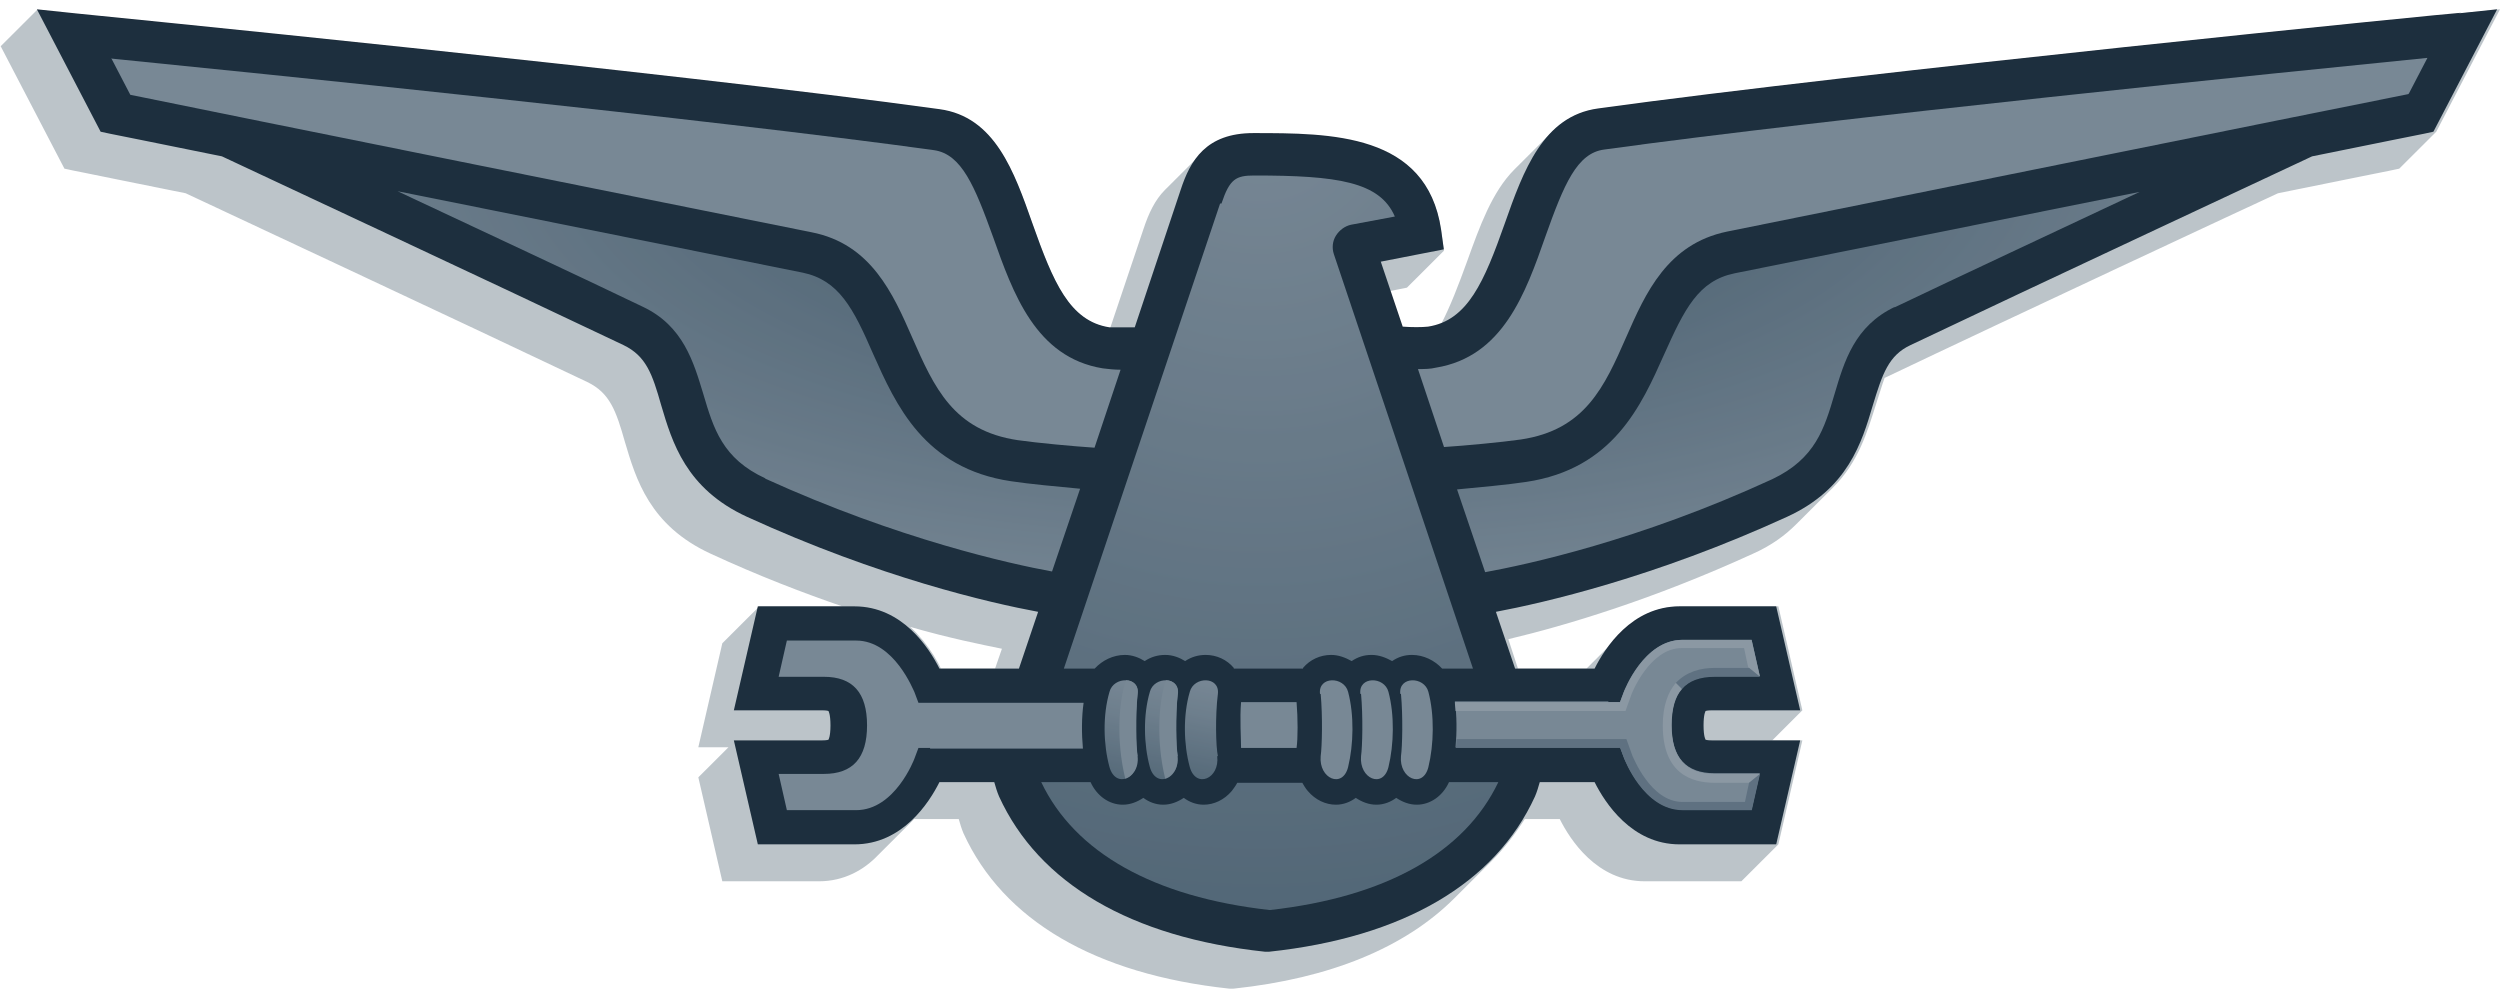 <svg xmlns="http://www.w3.org/2000/svg" width="557" height="223" viewBox="0 0 557 223" fill="none"><path d="M548.424 2.834C547.05 2.834 414.365 16.09 356.038 24.166C343.824 25.843 339.396 38.032 335.273 49.765C330.692 62.717 327.028 71.403 318.172 72.774C316.798 72.926 314.508 72.926 312.523 72.774L307.637 58.298L321.684 55.556L321.073 51.137C317.868 29.652 296.491 29.652 279.238 29.652C268.702 29.652 265.19 35.747 263.053 42.299L252.822 72.926C250.837 72.926 248.547 72.926 247.173 72.926C238.317 71.555 234.653 62.87 230.072 49.917C225.95 38.185 221.675 25.995 209.307 24.319C150.981 16.243 18.297 3.138 16.923 2.986L8.22 2.072L22.419 29.347L24.557 29.804C24.557 29.804 34.481 31.785 49.444 34.833C55.246 37.575 112.046 64.088 138.92 76.888C143.957 79.326 145.331 83.288 147.317 90.297C149.76 98.525 152.814 108.887 166.402 115.134C196.023 128.695 220.606 134.333 231.294 136.314L227.018 148.962H209.307C207.017 144.39 201.062 135.095 190.374 135.095H168.845L163.502 158.256H183.045C184.266 158.256 184.573 158.409 184.573 158.409C184.573 158.409 185.029 159.018 185.029 161.609C185.029 164.199 184.573 164.809 184.573 164.809C184.573 164.809 184.266 164.961 183.045 164.961H163.502L168.845 188.122H190.374C201.062 188.122 207.017 178.827 209.307 174.256H221.521C221.827 175.322 222.133 176.39 222.591 177.456C231.447 196.807 251.906 208.845 281.833 212.045H282.29H282.749C312.675 208.845 333.136 196.807 341.992 177.456C342.45 176.39 342.756 175.322 343.06 174.256H355.276C357.566 178.827 363.521 188.122 374.208 188.122H395.737L401.081 164.961H381.536C380.315 164.961 380.01 164.809 380.01 164.809C380.01 164.809 379.552 164.199 379.552 161.609C379.552 159.018 380.01 158.409 380.01 158.409C380.01 158.409 380.315 158.256 381.536 158.256H401.081L395.737 135.095H374.208C363.521 135.095 357.566 144.39 355.276 148.962H337.564L333.288 136.314C343.824 134.333 368.558 128.695 398.18 115.134C411.769 108.887 414.823 98.525 417.266 90.297C419.404 83.288 420.778 79.174 425.663 76.888C452.537 64.088 509.336 37.575 515.137 34.833C530.101 31.785 540.025 29.804 540.025 29.804L542.163 29.347L556.363 2.072L547.66 2.986L548.424 2.834Z" fill="#1C2B39"></path><path d="M311.985 154.602C311.527 150.639 317.329 150.639 318.245 154.145C319.619 159.326 319.467 165.878 318.245 170.906C317.024 175.782 311.679 173.497 312.137 168.468C312.443 166.335 312.596 159.63 312.137 154.602H311.985Z" fill="#9EA9B5"></path><path d="M303.088 154.602C302.629 150.639 308.432 150.639 309.348 154.145C310.722 159.326 310.569 165.878 309.348 170.906C308.126 175.782 302.783 173.497 303.241 168.468C303.546 166.335 303.699 159.63 303.241 154.602H303.088Z" fill="#9EA9B5"></path><path d="M294.095 154.602C293.637 150.639 299.44 150.639 300.356 154.145C301.73 159.326 301.577 165.878 300.356 170.906C299.134 175.782 293.789 173.497 294.247 168.468C294.553 166.335 294.705 159.63 294.247 154.602H294.095Z" fill="#9EA9B5"></path><path d="M289.027 166.64H276.508C276.508 164.507 276.202 160.088 276.508 156.431H288.876C289.18 160.088 289.18 164.507 288.876 166.64H289.027Z" fill="#9EA9B5"></path><path d="M271.191 168.468C271.801 173.497 266.458 175.782 265.084 170.906C263.71 165.878 263.556 159.326 265.084 154.145C266 150.639 271.801 150.639 271.343 154.602C270.733 159.478 270.885 166.335 271.343 168.468H271.191Z" fill="url(#paint0_linear_6628_3810)"></path><path d="M262.294 168.468C262.904 173.497 257.561 175.782 256.187 170.906C254.813 165.878 254.661 159.326 256.187 154.145C257.103 150.639 262.906 150.639 262.446 154.602C261.836 159.478 261.988 166.335 262.446 168.468H262.294Z" fill="url(#paint1_linear_6628_3810)"></path><path d="M259.761 151.552C258.234 155.972 257.47 164.657 259.608 173.494C261.135 173.037 262.661 171.209 262.357 168.467C262.051 166.333 261.899 159.628 262.357 154.6C262.661 152.62 261.287 151.552 259.761 151.552Z" fill="#9EA9B5"></path><path d="M253.301 168.468C253.912 173.497 248.568 175.782 247.194 170.906C245.819 165.878 245.666 159.326 247.194 154.145C248.11 150.639 253.912 150.639 253.454 154.602C252.843 159.478 252.996 166.335 253.454 168.468H253.301Z" fill="url(#paint2_linear_6628_3810)"></path><path d="M250.864 151.552C249.337 155.972 248.574 164.657 250.712 173.494C252.239 173.037 253.765 171.209 253.46 168.467C253.155 166.333 253.002 159.628 253.46 154.6C253.765 152.62 252.39 151.552 250.864 151.552Z" fill="#9EA9B5"></path><path d="M24.756 13.043C55.293 16.09 158.662 26.604 208.133 33.461C214.24 34.376 217.14 41.385 221.263 52.813C225.691 65.308 230.73 79.631 245.693 82.069C246.915 82.221 248.289 82.374 249.664 82.374L243.861 99.745C239.128 99.44 231.035 98.678 226.76 98.068C212.408 95.935 208.133 86.335 203.246 75.212C198.971 65.46 194.085 54.337 180.801 51.746C166.297 48.851 46.743 24.776 29.032 21.119L24.909 13.195L24.756 13.043Z" fill="#9EA9B5"></path><path d="M207.225 166.637H204.63L203.714 169.076C203.714 169.076 199.439 180.504 190.736 180.504H175.314L173.482 172.428H183.559C189.972 172.428 193.179 168.924 193.179 161.61C193.179 154.296 189.972 150.79 183.559 150.79H173.482L175.314 142.715H190.736C199.286 142.715 203.562 153.991 203.714 154.143L204.63 156.581H241.428C240.97 159.78 240.97 163.438 241.276 166.79H207.225V166.637Z" fill="#9EA9B5"></path><path d="M272.142 45.349C273.975 39.863 275.349 39.101 279.472 39.101C297.947 39.101 307.414 40.472 310.773 48.243L301.001 50.072C299.626 50.377 298.404 51.291 297.641 52.51C296.878 53.729 296.726 55.253 297.184 56.624L328.178 148.963H321.308C319.628 147.135 317.185 145.916 314.589 145.916C312.911 145.916 311.536 146.373 310.162 147.287C308.787 146.525 307.261 145.916 305.581 145.916C303.901 145.916 302.527 146.373 301.153 147.287C299.779 146.525 298.253 145.916 296.574 145.916C294.13 145.916 291.839 146.982 290.313 148.812C290.313 148.812 290.313 148.812 290.313 148.963H274.891C274.891 148.963 274.891 148.963 274.891 148.812C273.364 146.982 271.074 145.916 268.631 145.916C266.951 145.916 265.425 146.373 264.051 147.287C262.829 146.525 261.302 145.916 259.622 145.916C257.943 145.916 256.416 146.373 255.042 147.287C253.821 146.525 252.293 145.916 250.615 145.916C248.019 145.916 245.576 147.135 243.896 148.963H237.025L271.838 45.349H272.142ZM282.831 202.751C257.027 199.857 239.467 189.953 231.986 174.258H242.98C244.354 177.305 247.102 179.287 250.156 179.287C251.835 179.287 253.362 178.676 254.737 177.762C255.958 178.676 257.486 179.287 259.164 179.287C260.844 179.287 262.371 178.676 263.745 177.762C264.967 178.676 266.493 179.287 268.173 179.287C270.463 179.287 272.754 178.219 274.433 176.239C274.891 175.629 275.349 175.02 275.655 174.41H290.159C290.159 174.41 290.923 175.782 291.381 176.239C293.061 178.219 295.351 179.287 297.641 179.287C299.32 179.287 300.848 178.676 302.069 177.762C303.443 178.676 304.971 179.287 306.65 179.287C308.33 179.287 309.856 178.676 311.078 177.762C312.452 178.676 313.979 179.287 315.659 179.287C318.712 179.287 321.46 177.305 322.834 174.258H333.828C326.347 189.953 308.788 199.857 282.984 202.751H282.831Z" fill="url(#paint3_radial_6628_3810)"></path><path d="M358.344 156.428H360.939L361.855 153.99C361.855 153.99 366.132 142.561 374.835 142.561H390.255L392.087 150.637H382.01C375.597 150.637 372.391 154.142 372.391 161.456C372.391 168.769 375.597 172.274 382.01 172.274H392.087L390.255 180.35H374.835C366.284 180.35 362.009 169.075 361.855 168.923L360.939 166.484H324.295C324.599 163.132 324.601 159.475 324.143 156.275H358.344V156.428Z" fill="#9EA9B5"></path><path d="M392.087 150.637L390.255 142.561H374.835C366.284 142.561 362.009 153.836 361.855 153.99L360.939 156.428H358.344H324.143C324.143 157.037 324.295 157.646 324.295 158.408H362.161L363.535 154.599C363.535 154.599 367.506 144.39 374.682 144.39H388.575L389.492 148.656L391.936 150.637H392.087Z" fill="#B9C0C9"></path><path d="M389.702 148.812H382.067C379.013 148.812 375.806 149.574 373.364 152.164L374.738 153.535C376.266 151.707 378.708 150.793 382.067 150.793H392.144L389.702 148.812Z" fill="#7A8998"></path><path d="M382.067 172.43C375.654 172.43 372.448 168.925 372.448 161.611C372.448 157.954 373.212 155.211 374.738 153.535L373.364 152.164C371.685 154.144 370.463 157.192 370.463 161.611C370.463 172.277 376.724 174.41 382.067 174.41H389.702L392.144 172.43H382.067Z" fill="#B9C0C9"></path><path d="M389.687 174.411L388.771 178.677H374.877C367.7 178.677 363.882 168.621 363.729 168.468L362.356 164.66H324.489C324.489 164.66 324.489 166.031 324.336 166.64H360.982L361.898 169.078C361.898 169.078 366.173 180.507 374.877 180.507H390.297L392.129 172.431L389.687 174.411Z" fill="#7A8998"></path><path d="M170.57 106.604C160.952 102.186 158.966 95.481 156.675 87.71C154.537 80.701 152.248 72.625 143.239 68.358C129.345 61.654 107.359 51.445 88.578 42.607C127.207 50.378 170.418 59.063 178.815 60.74C186.908 62.416 190.114 68.663 194.541 78.872C199.58 90.148 205.841 104.319 225.232 107.214C229.201 107.824 235.767 108.433 240.653 108.89L234.393 127.328C225.232 125.652 200.192 120.166 170.418 106.604H170.57ZM422.197 68.358C413.188 72.625 410.899 80.549 408.761 87.71C406.47 95.481 404.486 102.186 394.867 106.757C365.093 120.471 340.052 125.804 330.891 127.48L324.63 109.043C329.516 108.585 336.082 107.976 340.052 107.366C359.443 104.471 365.704 90.3 370.743 79.025C375.322 68.816 378.376 62.568 386.469 60.892C394.866 59.216 438.076 50.53 476.706 42.759C457.925 51.597 436.091 61.806 422.045 68.511L422.197 68.358Z" fill="url(#paint4_radial_6628_3810)"></path><path d="M536.556 20.971C518.843 24.476 399.29 48.703 384.785 51.599C371.502 54.342 366.616 65.312 362.341 75.065C357.454 86.188 353.179 95.788 338.827 97.921C334.551 98.53 326.459 99.292 321.726 99.597L315.923 82.226C317.298 82.226 318.672 82.226 319.894 81.921C334.857 79.483 339.896 65.312 344.324 52.665C348.447 41.085 351.347 34.076 357.454 33.314C406.924 26.457 510.294 15.943 540.831 12.896L536.708 20.819L536.556 20.971Z" fill="#9EA9B5"></path><g opacity="0.3"><path d="M209.639 148.962C208.875 147.286 207.501 144.999 205.669 142.714C204.753 141.648 203.836 140.581 202.768 139.667C211.776 142.257 218.8 143.628 223.227 144.542L221.701 148.962H209.486H209.639ZM0.153 10.3L14.352 37.575L16.49 38.032C16.49 38.032 17.254 38.185 18.781 38.489C22.598 39.251 30.69 40.928 41.378 43.061C47.18 45.803 103.979 72.317 130.852 85.116C135.891 87.555 137.265 91.516 139.25 98.525C141.692 106.754 144.747 117.115 158.335 123.363C168.871 128.238 178.796 132.048 187.652 135.095H169.177L160.932 143.323L155.587 166.485H162.306L155.587 173.189L160.932 196.35H182.461C188.11 196.35 192.538 193.76 195.591 190.561C195.591 190.561 202.768 183.399 203.684 182.484H213.608C213.913 183.55 214.218 184.618 214.676 185.684C223.533 205.035 243.993 217.073 273.919 220.273H274.378H274.835C296.364 217.988 313.007 211.13 324.001 200.16L332.246 191.932C335.147 189.036 337.589 185.837 339.727 182.484H347.514C349.805 187.056 355.758 196.35 366.447 196.35H387.977L396.221 188.122L401.566 164.961H394.847L401.566 158.256L396.221 135.095H374.693C369.043 135.095 364.615 137.685 361.561 140.886L353.469 148.962H338.201L336.063 142.409C348.889 139.362 368.28 133.572 390.572 123.363C394.694 121.534 397.748 119.248 400.191 116.81L408.436 108.582C414.085 102.944 416.07 96.088 417.902 90.297C418.666 88.011 419.276 85.878 419.888 84.202C447.371 71.098 501.879 45.651 507.529 43.061C522.492 40.013 532.417 38.032 532.417 38.032L534.554 37.575L542.8 29.347L557 2.072L548.297 2.986C546.922 2.986 414.237 16.243 355.912 24.319C351.637 24.928 348.277 26.757 345.682 29.499L337.437 37.728C332.399 42.756 329.65 50.527 326.902 58.146C324.917 63.632 323.085 68.355 321.099 72.165C320.183 72.622 319.114 72.774 318.046 73.079C316.672 73.231 314.381 73.231 312.397 73.079L309.649 64.851L313.465 64.089L321.71 55.86L321.099 51.441C320.336 46.413 318.656 42.604 316.214 39.709C308.273 29.956 292.548 29.956 279.264 29.956C273.767 29.956 270.255 31.633 267.812 34.071L259.567 42.299C257.276 44.584 255.902 47.632 254.834 50.832L247.351 73.079C247.351 73.079 247.351 73.079 247.199 73.079C243.534 72.469 240.786 70.641 238.496 67.898C235.137 63.784 232.847 57.689 230.098 50.07C227.656 43.213 225.212 36.204 221.091 31.328C218.189 27.823 214.372 25.233 209.333 24.471C151.006 16.395 18.323 3.291 16.949 3.139L8.246 2.224L0 10.453L0.153 10.3Z" fill="#1E384B"></path></g><defs><linearGradient id="paint0_linear_6628_3810" x1="270.427" y1="150.944" x2="263.43" y2="185.844" gradientUnits="userSpaceOnUse"><stop stop-color="#9EA9B5"></stop><stop offset="0.24" stop-color="#8F9CA9"></stop><stop offset="0.69" stop-color="#697B8A"></stop><stop offset="1" stop-color="#4B6172"></stop></linearGradient><linearGradient id="paint1_linear_6628_3810" x1="261.378" y1="150.944" x2="254.382" y2="185.844" gradientUnits="userSpaceOnUse"><stop stop-color="#9EA9B5"></stop><stop offset="0.24" stop-color="#8F9CA9"></stop><stop offset="0.69" stop-color="#697B8A"></stop><stop offset="1" stop-color="#4B6172"></stop></linearGradient><linearGradient id="paint2_linear_6628_3810" x1="252.537" y1="150.944" x2="245.39" y2="185.844" gradientUnits="userSpaceOnUse"><stop stop-color="#9EA9B5"></stop><stop offset="0.24" stop-color="#8F9CA9"></stop><stop offset="0.69" stop-color="#697B8A"></stop><stop offset="1" stop-color="#4B6172"></stop></linearGradient><radialGradient id="paint3_radial_6628_3810" cx="0" cy="0" r="1" gradientUnits="userSpaceOnUse" gradientTransform="translate(280.693 23.711) scale(280.487 279.913)"><stop stop-color="#9EA9B5"></stop><stop offset="1" stop-color="#4B6172"></stop></radialGradient><radialGradient id="paint4_radial_6628_3810" cx="0" cy="0" r="1" gradientUnits="userSpaceOnUse" gradientTransform="translate(284.627 34.336) scale(261.705 107.08)"><stop stop-color="#4B6172"></stop><stop offset="1" stop-color="#9EA9B5"></stop></radialGradient></defs></svg>